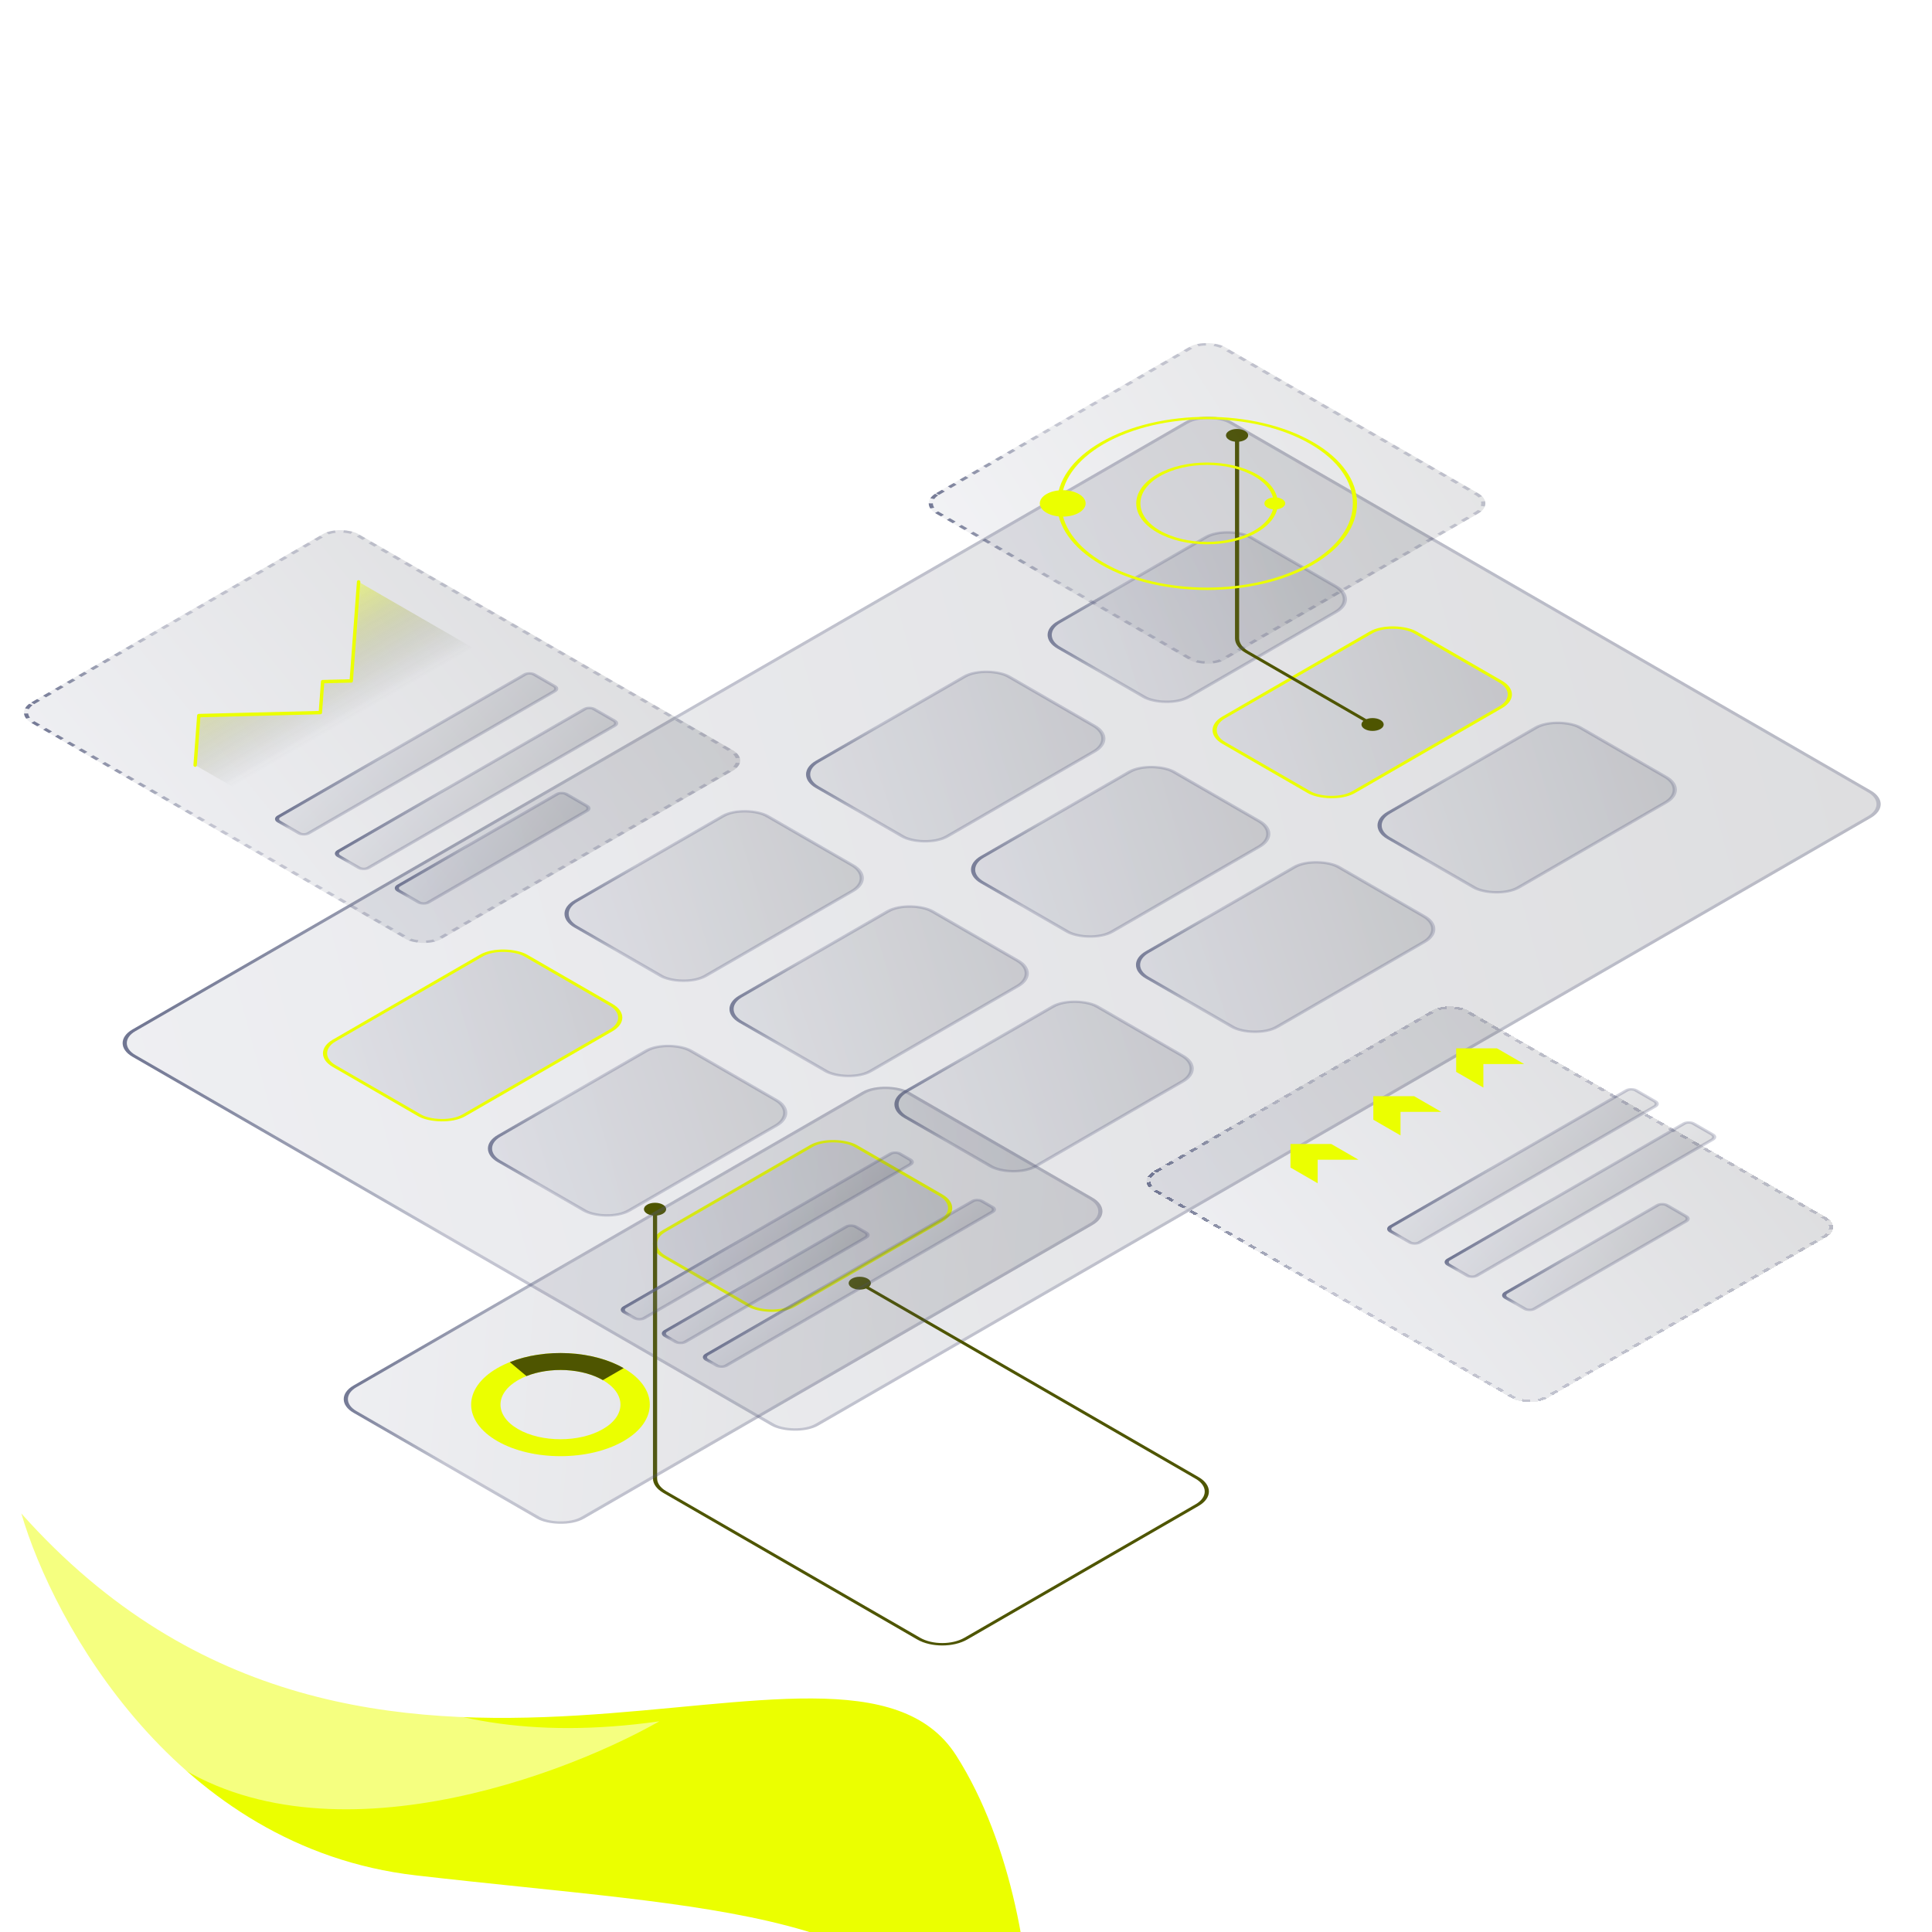 <svg width="568" height="568" viewBox="0 0 568 568" fill="none" xmlns="http://www.w3.org/2000/svg">
<g clip-path="url(#clip0_1726_3364)">
<g filter="url(#filter0_b_1726_3364)">
<rect width="373.333" height="232.871" rx="8" transform="matrix(0.866 -0.5 0.866 0.5 32 306.667)" fill="url(#paint0_linear_1726_3364)" fill-opacity="0.16"/>
<rect x="0.866" width="372.333" height="231.871" rx="7.5" transform="matrix(0.866 -0.5 0.866 0.5 32.116 307.1)" stroke="url(#paint1_linear_1726_3364)"/>
</g>
<rect x="0.866" width="65" height="44" rx="7.5" transform="matrix(0.866 -0.5 0.866 0.5 91.006 310.1)" fill="url(#paint2_linear_1726_3364)" fill-opacity="0.16" stroke="#EBFF00"/>
<rect x="0.866" width="65" height="44" rx="7.5" transform="matrix(0.866 -0.5 0.866 0.5 139.503 338.1)" fill="url(#paint3_linear_1726_3364)" fill-opacity="0.16" stroke="url(#paint4_linear_1726_3364)"/>
<rect x="0.866" width="65" height="44" rx="7.5" transform="matrix(0.866 -0.5 0.866 0.5 188.001 366.1)" fill="url(#paint5_linear_1726_3364)" fill-opacity="0.16" stroke="#EBFF00"/>
<rect x="0.866" width="65" height="44" rx="7.5" transform="matrix(0.866 -0.5 0.866 0.5 162.02 269.1)" fill="url(#paint6_linear_1726_3364)" fill-opacity="0.16" stroke="url(#paint7_linear_1726_3364)"/>
<rect x="0.866" width="65" height="44" rx="7.5" transform="matrix(0.866 -0.5 0.866 0.5 210.517 297.1)" fill="url(#paint8_linear_1726_3364)" fill-opacity="0.16" stroke="url(#paint9_linear_1726_3364)"/>
<rect x="0.866" width="65" height="44" rx="7.5" transform="matrix(0.866 -0.5 0.866 0.5 259.014 325.1)" fill="url(#paint10_linear_1726_3364)" fill-opacity="0.16" stroke="url(#paint11_linear_1726_3364)"/>
<rect x="0.866" width="65" height="44" rx="7.5" transform="matrix(0.866 -0.5 0.866 0.5 233.034 228.1)" fill="url(#paint12_linear_1726_3364)" fill-opacity="0.16" stroke="url(#paint13_linear_1726_3364)"/>
<rect x="0.866" width="65" height="44" rx="7.5" transform="matrix(0.866 -0.5 0.866 0.5 281.532 256.1)" fill="url(#paint14_linear_1726_3364)" fill-opacity="0.16" stroke="url(#paint15_linear_1726_3364)"/>
<rect x="0.866" width="65" height="44" rx="7.5" transform="matrix(0.866 -0.5 0.866 0.5 330.029 284.1)" fill="url(#paint16_linear_1726_3364)" fill-opacity="0.16" stroke="url(#paint17_linear_1726_3364)"/>
<rect x="0.866" width="65" height="44" rx="7.5" transform="matrix(0.866 -0.5 0.866 0.5 304.048 187.1)" fill="url(#paint18_linear_1726_3364)" fill-opacity="0.16" stroke="url(#paint19_linear_1726_3364)"/>
<rect x="0.866" width="65" height="44" rx="7.5" transform="matrix(0.866 -0.5 0.866 0.5 352.545 215.1)" fill="url(#paint20_linear_1726_3364)" fill-opacity="0.16" stroke="#EBFF00"/>
<rect x="0.866" width="65" height="44" rx="7.5" transform="matrix(0.866 -0.5 0.866 0.5 401.043 243.1)" fill="url(#paint21_linear_1726_3364)" fill-opacity="0.16" stroke="url(#paint22_linear_1726_3364)"/>
<path d="M401.221 214.333C402.497 215.07 404.565 215.07 405.84 214.333C407.116 213.597 407.116 212.403 405.84 211.667C404.565 210.93 402.497 210.93 401.221 211.667C399.946 212.403 399.946 213.597 401.221 214.333ZM361.384 129.333C362.66 130.07 364.728 130.07 366.003 129.333C367.278 128.597 367.278 127.403 366.003 126.667C364.728 125.93 362.66 125.93 361.384 126.667C360.109 127.403 360.109 128.597 361.384 129.333ZM363.694 187.657L363.081 187.657L363.694 187.657ZM403.964 212.75L366.996 191.407L366.13 191.907L403.098 213.25L403.964 212.75ZM364.306 187.657L364.306 128L363.081 128L363.081 187.657L364.306 187.657ZM366.996 191.407C365.274 190.412 364.306 189.063 364.306 187.657L363.081 187.657C363.081 189.251 364.178 190.78 366.13 191.907L366.996 191.407Z" fill="#4E5500"/>
<g filter="url(#filter1_d_1726_3364)">
<g filter="url(#filter2_b_1726_3364)">
<rect width="111.021" height="139.167" rx="6" transform="matrix(0.866 -0.5 0.866 0.5 4 193.51)" fill="url(#paint23_linear_1726_3364)" fill-opacity="0.16"/>
<rect x="0.866" width="110.021" height="138.167" rx="5.5" transform="matrix(0.866 -0.5 0.866 0.5 4.116 193.944)" stroke="url(#paint24_linear_1726_3364)" stroke-dasharray="2 2"/>
</g>
<rect x="0.866" width="86.566" height="9.946" rx="1.5" transform="matrix(0.866 -0.5 0.866 0.5 79.951 225.217)" fill="url(#paint25_linear_1726_3364)" fill-opacity="0.16" stroke="url(#paint26_linear_1726_3364)" stroke-linejoin="round"/>
<rect x="0.866" width="86.566" height="9.946" rx="1.5" transform="matrix(0.866 -0.5 0.866 0.5 97.555 235.381)" fill="url(#paint27_linear_1726_3364)" fill-opacity="0.16" stroke="url(#paint28_linear_1726_3364)" stroke-linejoin="round"/>
<rect x="0.866" width="56.856" height="9.946" rx="1.5" transform="matrix(0.866 -0.5 0.866 0.5 115.159 245.545)" fill="url(#paint29_linear_1726_3364)" fill-opacity="0.16" stroke="url(#paint30_linear_1726_3364)" stroke-linejoin="round"/>
<path d="M58.307 194.298L57.061 208.766L76.743 220.129L147.436 179.314L105.43 155.062L102.939 183.997L94.586 184.237L93.807 193.279L58.307 194.298Z" fill="url(#paint31_linear_1726_3364)" fill-opacity="0.4"/>
<path d="M57.369 208.944L58.451 194.381L94.184 193.497L94.859 184.395L103.267 184.187L105.43 155.062" stroke="#EBFF00" stroke-linecap="round" stroke-linejoin="round"/>
</g>
<g filter="url(#filter3_d_1726_3364)">
<g filter="url(#filter4_b_1726_3364)">
<rect width="98" height="98" rx="6" transform="matrix(0.866 -0.5 0.866 0.5 270 132)" fill="url(#paint32_linear_1726_3364)" fill-opacity="0.13"/>
<rect x="0.866" width="97" height="97" rx="5.5" transform="matrix(0.866 -0.5 0.866 0.5 270.116 132.433)" stroke="url(#paint33_linear_1726_3364)" stroke-dasharray="2 2"/>
</g>
<circle cx="17" cy="17" r="16.5" transform="matrix(0.866 -0.5 0.866 0.5 325.426 132)" stroke="#EBFF00"/>
<circle cx="36" cy="36" r="35.5" transform="matrix(0.866 -0.5 0.866 0.5 292.517 132)" stroke="#EBFF00"/>
<g filter="url(#filter5_d_1726_3364)">
<circle cx="5.5" cy="5.5" r="5.5" transform="matrix(0.866 -0.5 0.866 0.5 302.909 132)" fill="#EBFF00"/>
</g>
<g filter="url(#filter6_d_1726_3364)">
<circle cx="2.5" cy="2.5" r="2.5" transform="matrix(0.866 -0.5 0.866 0.5 370.459 132)" fill="#EBFF00"/>
</g>
</g>
<g filter="url(#filter7_d_1726_3364)">
<g filter="url(#filter8_d_1726_3364)">
<rect width="106.572" height="133.59" rx="6" transform="matrix(0.866 -0.5 0.866 0.5 334 315.286)" fill="url(#paint34_linear_1726_3364)" fill-opacity="0.16" shape-rendering="crispEdges"/>
<rect x="0.866" width="105.572" height="132.59" rx="5.5" transform="matrix(0.866 -0.5 0.866 0.5 334.116 315.719)" stroke="url(#paint35_linear_1726_3364)" stroke-dasharray="2 2" shape-rendering="crispEdges"/>
</g>
<rect x="0.866" width="83.056" height="9.507" rx="1.5" transform="matrix(0.866 -0.5 0.866 0.5 406.911 345.739)" fill="url(#paint36_linear_1726_3364)" fill-opacity="0.16" stroke="url(#paint37_linear_1726_3364)" stroke-linejoin="round"/>
<rect x="0.866" width="83.056" height="9.507" rx="1.5" transform="matrix(0.866 -0.5 0.866 0.5 423.81 355.495)" fill="url(#paint38_linear_1726_3364)" fill-opacity="0.16" stroke="url(#paint39_linear_1726_3364)" stroke-linejoin="round"/>
<rect x="0.866" width="54.537" height="9.507" rx="1.5" transform="matrix(0.866 -0.5 0.866 0.5 440.709 365.252)" fill="url(#paint40_linear_1726_3364)" fill-opacity="0.16" stroke="url(#paint41_linear_1726_3364)" stroke-linejoin="round"/>
<g filter="url(#filter9_d_1726_3364)">
<path d="M387.389 327.868L379.396 323.253V316.331H391.386L399.379 320.946H387.389V327.868Z" fill="#EBFF00"/>
</g>
<g filter="url(#filter10_d_1726_3364)">
<path d="M411.746 313.805L403.753 309.191V302.269H415.743L423.735 306.883H411.746V313.805Z" fill="#EBFF00"/>
</g>
<g filter="url(#filter11_d_1726_3364)">
<path d="M436.103 299.743L428.11 295.128V288.206H440.099L448.092 292.821H436.103V299.743Z" fill="#EBFF00"/>
</g>
</g>
<path d="M250.46 378.583C251.736 379.32 253.804 379.32 255.079 378.583C256.355 377.847 256.355 376.653 255.079 375.917C253.804 375.18 251.736 375.18 250.46 375.917C249.185 376.653 249.185 377.847 250.46 378.583ZM190.272 356.833C191.547 357.57 193.615 357.57 194.89 356.833C196.166 356.097 196.166 354.903 194.89 354.167C193.615 353.43 191.547 353.43 190.272 354.167C188.996 354.903 188.996 356.097 190.272 356.833ZM192.581 434.657L193.193 434.657L192.581 434.657ZM252.337 377.5L351.497 434.75L352.363 434.25L253.203 377L252.337 377.5ZM351.497 442.25L283.514 481.5L284.38 482L352.363 442.75L351.497 442.25ZM270.523 481.5L195.884 438.407L195.018 438.907L269.657 482L270.523 481.5ZM193.193 434.657L193.193 355.5L191.969 355.5L191.969 434.657L193.193 434.657ZM195.884 438.407C194.161 437.412 193.193 436.063 193.193 434.657L191.969 434.657C191.969 436.251 193.065 437.78 195.018 438.907L195.884 438.407ZM283.514 481.5C279.927 483.571 274.111 483.571 270.523 481.5L269.657 482C273.723 484.347 280.314 484.347 284.38 482L283.514 481.5ZM351.497 434.75C355.084 436.821 355.084 440.179 351.497 442.25L352.363 442.75C356.428 440.403 356.428 436.597 352.363 434.25L351.497 434.75Z" fill="#4E5500"/>
<g filter="url(#filter12_d_1726_3364)">
<g filter="url(#filter13_b_1726_3364)">
<rect width="188.681" height="78.26" rx="8" transform="matrix(0.866 -0.5 0.866 0.5 97 395.341)" fill="url(#paint42_linear_1726_3364)" fill-opacity="0.16"/>
<rect x="0.866" width="187.681" height="77.26" rx="7.5" transform="matrix(0.866 -0.5 0.866 0.5 97.116 395.774)" stroke="url(#paint43_linear_1726_3364)"/>
</g>
<path d="M183.344 386.228C193.599 392.149 193.599 401.748 183.344 407.669C173.089 413.59 156.462 413.59 146.207 407.669C135.952 401.748 135.952 392.149 146.207 386.228C156.462 380.307 173.089 380.307 183.344 386.228ZM152.305 404.149C159.192 408.125 170.358 408.125 177.246 404.149C184.133 400.172 184.133 393.725 177.246 389.749C170.358 385.772 159.192 385.772 152.305 389.749C145.417 393.725 145.417 400.172 152.305 404.149Z" fill="#EBFF00"/>
<path d="M183.344 386.228C179.004 383.723 173.283 382.174 167.172 381.851C161.061 381.528 154.947 382.45 149.891 384.458L154.779 388.56C158.175 387.211 162.281 386.592 166.385 386.809C170.489 387.026 174.332 388.066 177.246 389.749L183.344 386.228Z" fill="#4E5500"/>
<rect x="0.866" width="64.395" height="6.504" rx="1.5" transform="matrix(0.866 -0.5 0.866 0.5 193.672 376.477)" fill="url(#paint44_linear_1726_3364)" fill-opacity="0.16" stroke="url(#paint45_linear_1726_3364)" stroke-linejoin="round"/>
<rect x="0.866" width="93.341" height="6.504" rx="1.5" transform="matrix(0.866 -0.5 0.866 0.5 205.742 383.445)" fill="url(#paint46_linear_1726_3364)" fill-opacity="0.16" stroke="url(#paint47_linear_1726_3364)" stroke-linejoin="round"/>
<rect x="0.866" width="93.341" height="6.504" rx="1.5" transform="matrix(0.866 -0.5 0.866 0.5 181.603 369.508)" fill="url(#paint48_linear_1726_3364)" fill-opacity="0.16" stroke="url(#paint49_linear_1726_3364)" stroke-linejoin="round"/>
</g>
<g filter="url(#filter14_f_1726_3364)">
<path d="M122.204 551.344C51.886 543.222 15.618 477.031 6.274 444.951C109.044 560.281 248.049 464.285 281.113 516.099C314.177 567.914 304.441 662.961 287.844 611.858C271.247 560.756 210.102 561.496 122.204 551.344Z" fill="#EBFF00"/>
</g>
<g opacity="0.5" filter="url(#filter15_f_1726_3364)">
<path d="M43.267 512.514C87.454 550.539 162.067 524.056 193.85 506.061C42.796 527.405 49.104 368.932 -11.789 386.735C-72.681 404.538 -146.947 481.302 -95.407 453.709C-43.867 426.117 -11.966 464.983 43.267 512.514Z" fill="white"/>
</g>
</g>
<defs>
<filter id="filter0_b_1726_3364" x="20.059" y="106.343" width="548.872" height="330.416" filterUnits="userSpaceOnUse" color-interpolation-filters="sRGB">
<feFlood flood-opacity="0" result="BackgroundImageFix"/>
<feGaussianBlur in="BackgroundImageFix" stdDeviation="8"/>
<feComposite in2="SourceAlpha" operator="in" result="effect1_backgroundBlur_1726_3364"/>
<feBlend mode="normal" in="SourceGraphic" in2="effect1_backgroundBlur_1726_3364" result="shape"/>
</filter>
<filter id="filter1_d_1726_3364" x="-8.956" y="139.757" width="242.581" height="153.579" filterUnits="userSpaceOnUse" color-interpolation-filters="sRGB">
<feFlood flood-opacity="0" result="BackgroundImageFix"/>
<feColorMatrix in="SourceAlpha" type="matrix" values="0 0 0 0 0 0 0 0 0 0 0 0 0 0 0 0 0 0 127 0" result="hardAlpha"/>
<feOffset dy="16"/>
<feGaussianBlur stdDeviation="8"/>
<feComposite in2="hardAlpha" operator="out"/>
<feColorMatrix type="matrix" values="0 0 0 0 0 0 0 0 0 0 0 0 0 0 0 0 0 0 0.16 0"/>
<feBlend mode="normal" in2="BackgroundImageFix" result="effect1_dropShadow_1726_3364"/>
<feBlend mode="normal" in="SourceGraphic" in2="effect1_dropShadow_1726_3364" result="shape"/>
</filter>
<filter id="filter2_b_1726_3364" x="-8.956" y="123.757" width="242.581" height="153.579" filterUnits="userSpaceOnUse" color-interpolation-filters="sRGB">
<feFlood flood-opacity="0" result="BackgroundImageFix"/>
<feGaussianBlur in="BackgroundImageFix" stdDeviation="8"/>
<feComposite in2="SourceAlpha" operator="in" result="effect1_backgroundBlur_1726_3364"/>
<feBlend mode="normal" in="SourceGraphic" in2="effect1_backgroundBlur_1726_3364" result="shape"/>
</filter>
<filter id="filter3_d_1726_3364" x="257.044" y="84.757" width="195.653" height="126.485" filterUnits="userSpaceOnUse" color-interpolation-filters="sRGB">
<feFlood flood-opacity="0" result="BackgroundImageFix"/>
<feColorMatrix in="SourceAlpha" type="matrix" values="0 0 0 0 0 0 0 0 0 0 0 0 0 0 0 0 0 0 127 0" result="hardAlpha"/>
<feOffset dy="16"/>
<feGaussianBlur stdDeviation="8"/>
<feComposite in2="hardAlpha" operator="out"/>
<feColorMatrix type="matrix" values="0 0 0 0 0 0 0 0 0 0 0 0 0 0 0 0 0 0 0.16 0"/>
<feBlend mode="normal" in2="BackgroundImageFix" result="effect1_dropShadow_1726_3364"/>
<feBlend mode="normal" in="SourceGraphic" in2="effect1_dropShadow_1726_3364" result="shape"/>
</filter>
<filter id="filter4_b_1726_3364" x="257.044" y="68.757" width="195.653" height="126.485" filterUnits="userSpaceOnUse" color-interpolation-filters="sRGB">
<feFlood flood-opacity="0" result="BackgroundImageFix"/>
<feGaussianBlur in="BackgroundImageFix" stdDeviation="8"/>
<feComposite in2="SourceAlpha" operator="in" result="effect1_backgroundBlur_1726_3364"/>
<feBlend mode="normal" in="SourceGraphic" in2="effect1_backgroundBlur_1726_3364" result="shape"/>
</filter>
<filter id="filter5_d_1726_3364" x="293.699" y="116.111" width="37.472" height="31.778" filterUnits="userSpaceOnUse" color-interpolation-filters="sRGB">
<feFlood flood-opacity="0" result="BackgroundImageFix"/>
<feColorMatrix in="SourceAlpha" type="matrix" values="0 0 0 0 0 0 0 0 0 0 0 0 0 0 0 0 0 0 127 0" result="hardAlpha"/>
<feOffset/>
<feGaussianBlur stdDeviation="6"/>
<feComposite in2="hardAlpha" operator="out"/>
<feColorMatrix type="matrix" values="0 0 0 0 0.922 0 0 0 0 1 0 0 0 0 0 0 0 0 1 0"/>
<feBlend mode="normal" in2="BackgroundImageFix" result="effect1_dropShadow_1726_3364"/>
<feBlend mode="normal" in="SourceGraphic" in2="effect1_dropShadow_1726_3364" result="shape"/>
</filter>
<filter id="filter6_d_1726_3364" x="359.727" y="118.232" width="30.124" height="27.536" filterUnits="userSpaceOnUse" color-interpolation-filters="sRGB">
<feFlood flood-opacity="0" result="BackgroundImageFix"/>
<feColorMatrix in="SourceAlpha" type="matrix" values="0 0 0 0 0 0 0 0 0 0 0 0 0 0 0 0 0 0 127 0" result="hardAlpha"/>
<feOffset/>
<feGaussianBlur stdDeviation="6"/>
<feComposite in2="hardAlpha" operator="out"/>
<feColorMatrix type="matrix" values="0 0 0 0 0.922 0 0 0 0 1 0 0 0 0 0 0 0 0 1 0"/>
<feBlend mode="normal" in2="BackgroundImageFix" result="effect1_dropShadow_1726_3364"/>
<feBlend mode="normal" in="SourceGraphic" in2="effect1_dropShadow_1726_3364" result="shape"/>
</filter>
<filter id="filter7_d_1726_3364" x="321.044" y="263.757" width="233.898" height="148.566" filterUnits="userSpaceOnUse" color-interpolation-filters="sRGB">
<feFlood flood-opacity="0" result="BackgroundImageFix"/>
<feColorMatrix in="SourceAlpha" type="matrix" values="0 0 0 0 0 0 0 0 0 0 0 0 0 0 0 0 0 0 127 0" result="hardAlpha"/>
<feOffset dy="16"/>
<feGaussianBlur stdDeviation="8"/>
<feComposite in2="hardAlpha" operator="out"/>
<feColorMatrix type="matrix" values="0 0 0 0 0 0 0 0 0 0 0 0 0 0 0 0 0 0 0.16 0"/>
<feBlend mode="normal" in2="BackgroundImageFix" result="effect1_dropShadow_1726_3364"/>
<feBlend mode="normal" in="SourceGraphic" in2="effect1_dropShadow_1726_3364" result="shape"/>
</filter>
<filter id="filter8_d_1726_3364" x="321.044" y="263.757" width="233.898" height="148.566" filterUnits="userSpaceOnUse" color-interpolation-filters="sRGB">
<feFlood flood-opacity="0" result="BackgroundImageFix"/>
<feColorMatrix in="SourceAlpha" type="matrix" values="0 0 0 0 0 0 0 0 0 0 0 0 0 0 0 0 0 0 127 0" result="hardAlpha"/>
<feOffset dy="16"/>
<feGaussianBlur stdDeviation="8"/>
<feComposite in2="hardAlpha" operator="out"/>
<feColorMatrix type="matrix" values="0 0 0 0 0 0 0 0 0 0 0 0 0 0 0 0 0 0 0.16 0"/>
<feBlend mode="normal" in2="BackgroundImageFix" result="effect1_dropShadow_1726_3364"/>
<feBlend mode="normal" in="SourceGraphic" in2="effect1_dropShadow_1726_3364" result="shape"/>
</filter>
<filter id="filter9_d_1726_3364" x="355.396" y="296.331" width="67.982" height="59.537" filterUnits="userSpaceOnUse" color-interpolation-filters="sRGB">
<feFlood flood-opacity="0" result="BackgroundImageFix"/>
<feColorMatrix in="SourceAlpha" type="matrix" values="0 0 0 0 0 0 0 0 0 0 0 0 0 0 0 0 0 0 127 0" result="hardAlpha"/>
<feOffset dy="4"/>
<feGaussianBlur stdDeviation="12"/>
<feComposite in2="hardAlpha" operator="out"/>
<feColorMatrix type="matrix" values="0 0 0 0 0.922 0 0 0 0 1 0 0 0 0 0 0 0 0 1 0"/>
<feBlend mode="normal" in2="BackgroundImageFix" result="effect1_dropShadow_1726_3364"/>
<feBlend mode="normal" in="SourceGraphic" in2="effect1_dropShadow_1726_3364" result="shape"/>
</filter>
<filter id="filter10_d_1726_3364" x="379.753" y="282.269" width="67.982" height="59.537" filterUnits="userSpaceOnUse" color-interpolation-filters="sRGB">
<feFlood flood-opacity="0" result="BackgroundImageFix"/>
<feColorMatrix in="SourceAlpha" type="matrix" values="0 0 0 0 0 0 0 0 0 0 0 0 0 0 0 0 0 0 127 0" result="hardAlpha"/>
<feOffset dy="4"/>
<feGaussianBlur stdDeviation="12"/>
<feComposite in2="hardAlpha" operator="out"/>
<feColorMatrix type="matrix" values="0 0 0 0 0.922 0 0 0 0 1 0 0 0 0 0 0 0 0 1 0"/>
<feBlend mode="normal" in2="BackgroundImageFix" result="effect1_dropShadow_1726_3364"/>
<feBlend mode="normal" in="SourceGraphic" in2="effect1_dropShadow_1726_3364" result="shape"/>
</filter>
<filter id="filter11_d_1726_3364" x="404.11" y="268.206" width="67.982" height="59.537" filterUnits="userSpaceOnUse" color-interpolation-filters="sRGB">
<feFlood flood-opacity="0" result="BackgroundImageFix"/>
<feColorMatrix in="SourceAlpha" type="matrix" values="0 0 0 0 0 0 0 0 0 0 0 0 0 0 0 0 0 0 127 0" result="hardAlpha"/>
<feOffset dy="4"/>
<feGaussianBlur stdDeviation="12"/>
<feComposite in2="hardAlpha" operator="out"/>
<feColorMatrix type="matrix" values="0 0 0 0 0.922 0 0 0 0 1 0 0 0 0 0 0 0 0 1 0"/>
<feBlend mode="normal" in2="BackgroundImageFix" result="effect1_dropShadow_1726_3364"/>
<feBlend mode="normal" in="SourceGraphic" in2="effect1_dropShadow_1726_3364" result="shape"/>
</filter>
<filter id="filter12_d_1726_3364" x="85.059" y="303.343" width="255.061" height="160.784" filterUnits="userSpaceOnUse" color-interpolation-filters="sRGB">
<feFlood flood-opacity="0" result="BackgroundImageFix"/>
<feColorMatrix in="SourceAlpha" type="matrix" values="0 0 0 0 0 0 0 0 0 0 0 0 0 0 0 0 0 0 127 0" result="hardAlpha"/>
<feOffset dy="16"/>
<feGaussianBlur stdDeviation="8"/>
<feComposite in2="hardAlpha" operator="out"/>
<feColorMatrix type="matrix" values="0 0 0 0 0 0 0 0 0 0 0 0 0 0 0 0 0 0 0.16 0"/>
<feBlend mode="normal" in2="BackgroundImageFix" result="effect1_dropShadow_1726_3364"/>
<feBlend mode="normal" in="SourceGraphic" in2="effect1_dropShadow_1726_3364" result="shape"/>
</filter>
<filter id="filter13_b_1726_3364" x="81.059" y="283.343" width="263.061" height="168.784" filterUnits="userSpaceOnUse" color-interpolation-filters="sRGB">
<feFlood flood-opacity="0" result="BackgroundImageFix"/>
<feGaussianBlur in="BackgroundImageFix" stdDeviation="10"/>
<feComposite in2="SourceAlpha" operator="in" result="effect1_backgroundBlur_1726_3364"/>
<feBlend mode="normal" in="SourceGraphic" in2="effect1_backgroundBlur_1726_3364" result="shape"/>
</filter>
<filter id="filter14_f_1726_3364" x="-33.726" y="404.951" width="376.844" height="261.547" filterUnits="userSpaceOnUse" color-interpolation-filters="sRGB">
<feFlood flood-opacity="0" result="BackgroundImageFix"/>
<feBlend mode="normal" in="SourceGraphic" in2="BackgroundImageFix" result="shape"/>
<feGaussianBlur stdDeviation="20" result="effect1_foregroundBlur_1726_3364"/>
</filter>
<filter id="filter15_f_1726_3364" x="-212.706" y="285.337" width="506.556" height="346.591" filterUnits="userSpaceOnUse" color-interpolation-filters="sRGB">
<feFlood flood-opacity="0" result="BackgroundImageFix"/>
<feBlend mode="normal" in="SourceGraphic" in2="BackgroundImageFix" result="shape"/>
<feGaussianBlur stdDeviation="50" result="effect1_foregroundBlur_1726_3364"/>
</filter>
<linearGradient id="paint0_linear_1726_3364" x1="0.504" y1="-8.85031e-06" x2="354.45" y2="258.707" gradientUnits="userSpaceOnUse">
<stop stop-color="#979BB0"/>
<stop offset="1" stop-color="#2E313D"/>
</linearGradient>
<linearGradient id="paint1_linear_1726_3364" x1="-7.393" y1="-4.158" x2="50.363" y2="78.086" gradientUnits="userSpaceOnUse">
<stop stop-color="#686E8C"/>
<stop offset="1" stop-color="#4A5176" stop-opacity="0.25"/>
</linearGradient>
<linearGradient id="paint2_linear_1726_3364" x1="0.089" y1="-1.71023e-06" x2="66.428" y2="44.36" gradientUnits="userSpaceOnUse">
<stop stop-color="#979BB0"/>
<stop offset="1" stop-color="#2E313D"/>
</linearGradient>
<linearGradient id="paint3_linear_1726_3364" x1="0.089" y1="-1.71023e-06" x2="66.428" y2="44.36" gradientUnits="userSpaceOnUse">
<stop stop-color="#979BB0"/>
<stop offset="1" stop-color="#2E313D"/>
</linearGradient>
<linearGradient id="paint4_linear_1726_3364" x1="-1.307" y1="-0.804" x2="10.155" y2="14.129" gradientUnits="userSpaceOnUse">
<stop stop-color="#686E8C"/>
<stop offset="1" stop-color="#4A5176" stop-opacity="0.25"/>
</linearGradient>
<linearGradient id="paint5_linear_1726_3364" x1="0.089" y1="-1.71023e-06" x2="66.428" y2="44.36" gradientUnits="userSpaceOnUse">
<stop stop-color="#979BB0"/>
<stop offset="1" stop-color="#2E313D"/>
</linearGradient>
<linearGradient id="paint6_linear_1726_3364" x1="0.089" y1="-1.71023e-06" x2="66.428" y2="44.36" gradientUnits="userSpaceOnUse">
<stop stop-color="#979BB0"/>
<stop offset="1" stop-color="#2E313D"/>
</linearGradient>
<linearGradient id="paint7_linear_1726_3364" x1="-1.307" y1="-0.804" x2="10.155" y2="14.129" gradientUnits="userSpaceOnUse">
<stop stop-color="#686E8C"/>
<stop offset="1" stop-color="#4A5176" stop-opacity="0.25"/>
</linearGradient>
<linearGradient id="paint8_linear_1726_3364" x1="0.089" y1="-1.71023e-06" x2="66.428" y2="44.36" gradientUnits="userSpaceOnUse">
<stop stop-color="#979BB0"/>
<stop offset="1" stop-color="#2E313D"/>
</linearGradient>
<linearGradient id="paint9_linear_1726_3364" x1="-1.307" y1="-0.804" x2="10.155" y2="14.129" gradientUnits="userSpaceOnUse">
<stop stop-color="#686E8C"/>
<stop offset="1" stop-color="#4A5176" stop-opacity="0.25"/>
</linearGradient>
<linearGradient id="paint10_linear_1726_3364" x1="0.089" y1="-1.71023e-06" x2="66.428" y2="44.36" gradientUnits="userSpaceOnUse">
<stop stop-color="#979BB0"/>
<stop offset="1" stop-color="#2E313D"/>
</linearGradient>
<linearGradient id="paint11_linear_1726_3364" x1="-1.307" y1="-0.804" x2="10.155" y2="14.129" gradientUnits="userSpaceOnUse">
<stop stop-color="#686E8C"/>
<stop offset="1" stop-color="#4A5176" stop-opacity="0.25"/>
</linearGradient>
<linearGradient id="paint12_linear_1726_3364" x1="0.089" y1="-1.71023e-06" x2="66.428" y2="44.36" gradientUnits="userSpaceOnUse">
<stop stop-color="#979BB0"/>
<stop offset="1" stop-color="#2E313D"/>
</linearGradient>
<linearGradient id="paint13_linear_1726_3364" x1="-1.307" y1="-0.804" x2="10.155" y2="14.129" gradientUnits="userSpaceOnUse">
<stop stop-color="#686E8C"/>
<stop offset="1" stop-color="#4A5176" stop-opacity="0.25"/>
</linearGradient>
<linearGradient id="paint14_linear_1726_3364" x1="0.089" y1="-1.71023e-06" x2="66.428" y2="44.36" gradientUnits="userSpaceOnUse">
<stop stop-color="#979BB0"/>
<stop offset="1" stop-color="#2E313D"/>
</linearGradient>
<linearGradient id="paint15_linear_1726_3364" x1="-1.307" y1="-0.804" x2="10.155" y2="14.129" gradientUnits="userSpaceOnUse">
<stop stop-color="#686E8C"/>
<stop offset="1" stop-color="#4A5176" stop-opacity="0.25"/>
</linearGradient>
<linearGradient id="paint16_linear_1726_3364" x1="0.089" y1="-1.71023e-06" x2="66.428" y2="44.36" gradientUnits="userSpaceOnUse">
<stop stop-color="#979BB0"/>
<stop offset="1" stop-color="#2E313D"/>
</linearGradient>
<linearGradient id="paint17_linear_1726_3364" x1="-1.307" y1="-0.804" x2="10.155" y2="14.129" gradientUnits="userSpaceOnUse">
<stop stop-color="#686E8C"/>
<stop offset="1" stop-color="#4A5176" stop-opacity="0.25"/>
</linearGradient>
<linearGradient id="paint18_linear_1726_3364" x1="0.089" y1="-1.71023e-06" x2="66.428" y2="44.36" gradientUnits="userSpaceOnUse">
<stop stop-color="#979BB0"/>
<stop offset="1" stop-color="#2E313D"/>
</linearGradient>
<linearGradient id="paint19_linear_1726_3364" x1="-1.307" y1="-0.804" x2="10.155" y2="14.129" gradientUnits="userSpaceOnUse">
<stop stop-color="#686E8C"/>
<stop offset="1" stop-color="#4A5176" stop-opacity="0.25"/>
</linearGradient>
<linearGradient id="paint20_linear_1726_3364" x1="0.089" y1="-1.71023e-06" x2="66.428" y2="44.36" gradientUnits="userSpaceOnUse">
<stop stop-color="#979BB0"/>
<stop offset="1" stop-color="#2E313D"/>
</linearGradient>
<linearGradient id="paint21_linear_1726_3364" x1="0.089" y1="-1.71023e-06" x2="66.428" y2="44.36" gradientUnits="userSpaceOnUse">
<stop stop-color="#979BB0"/>
<stop offset="1" stop-color="#2E313D"/>
</linearGradient>
<linearGradient id="paint22_linear_1726_3364" x1="-1.307" y1="-0.804" x2="10.155" y2="14.129" gradientUnits="userSpaceOnUse">
<stop stop-color="#686E8C"/>
<stop offset="1" stop-color="#4A5176" stop-opacity="0.25"/>
</linearGradient>
<linearGradient id="paint23_linear_1726_3364" x1="0.15" y1="-5.28906e-06" x2="142.771" y2="51.873" gradientUnits="userSpaceOnUse">
<stop stop-color="#979BB0"/>
<stop offset="1" stop-color="#2E313D"/>
</linearGradient>
<linearGradient id="paint24_linear_1726_3364" x1="-2.198" y1="-2.485" x2="32.422" y2="22.046" gradientUnits="userSpaceOnUse">
<stop stop-color="#686E8C"/>
<stop offset="1" stop-color="#4A5176" stop-opacity="0.25"/>
</linearGradient>
<linearGradient id="paint25_linear_1726_3364" x1="0.118" y1="-4.15994e-07" x2="9.023" y2="32.48" gradientUnits="userSpaceOnUse">
<stop stop-color="#979BB0"/>
<stop offset="1" stop-color="#2E313D"/>
</linearGradient>
<linearGradient id="paint26_linear_1726_3364" x1="-1.734" y1="-0.195" x2="-0.937" y2="5.465" gradientUnits="userSpaceOnUse">
<stop stop-color="#686E8C"/>
<stop offset="1" stop-color="#4A5176" stop-opacity="0.25"/>
</linearGradient>
<linearGradient id="paint27_linear_1726_3364" x1="0.118" y1="-4.15994e-07" x2="9.023" y2="32.48" gradientUnits="userSpaceOnUse">
<stop stop-color="#979BB0"/>
<stop offset="1" stop-color="#2E313D"/>
</linearGradient>
<linearGradient id="paint28_linear_1726_3364" x1="-1.734" y1="-0.195" x2="-0.937" y2="5.465" gradientUnits="userSpaceOnUse">
<stop stop-color="#686E8C"/>
<stop offset="1" stop-color="#4A5176" stop-opacity="0.25"/>
</linearGradient>
<linearGradient id="paint29_linear_1726_3364" x1="0.078" y1="-4.15994e-07" x2="12.44" y2="29.791" gradientUnits="userSpaceOnUse">
<stop stop-color="#979BB0"/>
<stop offset="1" stop-color="#2E313D"/>
</linearGradient>
<linearGradient id="paint30_linear_1726_3364" x1="-1.146" y1="-0.195" x2="0.03" y2="5.326" gradientUnits="userSpaceOnUse">
<stop stop-color="#686E8C"/>
<stop offset="1" stop-color="#4A5176" stop-opacity="0.25"/>
</linearGradient>
<linearGradient id="paint31_linear_1726_3364" x1="70.083" y1="175.469" x2="86.957" y2="204.696" gradientUnits="userSpaceOnUse">
<stop stop-color="#EBFF00"/>
<stop offset="1" stop-color="#1E1E1E" stop-opacity="0"/>
</linearGradient>
<linearGradient id="paint32_linear_1726_3364" x1="0.132" y1="-3.7245e-06" x2="118.149" y2="53.806" gradientUnits="userSpaceOnUse">
<stop stop-color="#979BB0"/>
<stop offset="1" stop-color="#2E313D"/>
</linearGradient>
<linearGradient id="paint33_linear_1726_3364" x1="-1.941" y1="-1.75" x2="23.719" y2="21.042" gradientUnits="userSpaceOnUse">
<stop stop-color="#686E8C"/>
<stop offset="1" stop-color="#4A5176" stop-opacity="0.25"/>
</linearGradient>
<linearGradient id="paint34_linear_1726_3364" x1="0.144" y1="-5.07709e-06" x2="137.049" y2="49.794" gradientUnits="userSpaceOnUse">
<stop stop-color="#979BB0"/>
<stop offset="1" stop-color="#2E313D"/>
</linearGradient>
<linearGradient id="paint35_linear_1726_3364" x1="-2.11" y1="-2.386" x2="31.122" y2="21.163" gradientUnits="userSpaceOnUse">
<stop stop-color="#686E8C"/>
<stop offset="1" stop-color="#4A5176" stop-opacity="0.25"/>
</linearGradient>
<linearGradient id="paint36_linear_1726_3364" x1="0.113" y1="-3.99322e-07" x2="8.662" y2="31.178" gradientUnits="userSpaceOnUse">
<stop stop-color="#979BB0"/>
<stop offset="1" stop-color="#2E313D"/>
</linearGradient>
<linearGradient id="paint37_linear_1726_3364" x1="-1.664" y1="-0.188" x2="-0.9" y2="5.246" gradientUnits="userSpaceOnUse">
<stop stop-color="#686E8C"/>
<stop offset="1" stop-color="#4A5176" stop-opacity="0.25"/>
</linearGradient>
<linearGradient id="paint38_linear_1726_3364" x1="0.113" y1="-3.99322e-07" x2="8.662" y2="31.178" gradientUnits="userSpaceOnUse">
<stop stop-color="#979BB0"/>
<stop offset="1" stop-color="#2E313D"/>
</linearGradient>
<linearGradient id="paint39_linear_1726_3364" x1="-1.664" y1="-0.188" x2="-0.9" y2="5.246" gradientUnits="userSpaceOnUse">
<stop stop-color="#686E8C"/>
<stop offset="1" stop-color="#4A5176" stop-opacity="0.25"/>
</linearGradient>
<linearGradient id="paint40_linear_1726_3364" x1="0.075" y1="-3.99322e-07" x2="11.942" y2="28.597" gradientUnits="userSpaceOnUse">
<stop stop-color="#979BB0"/>
<stop offset="1" stop-color="#2E313D"/>
</linearGradient>
<linearGradient id="paint41_linear_1726_3364" x1="-1.1" y1="-0.188" x2="0.029" y2="5.113" gradientUnits="userSpaceOnUse">
<stop stop-color="#686E8C"/>
<stop offset="1" stop-color="#4A5176" stop-opacity="0.25"/>
</linearGradient>
<linearGradient id="paint42_linear_1726_3364" x1="0.255" y1="-2.97428e-06" x2="124.538" y2="136.614" gradientUnits="userSpaceOnUse">
<stop stop-color="#979BB0"/>
<stop offset="1" stop-color="#2E313D"/>
</linearGradient>
<linearGradient id="paint43_linear_1726_3364" x1="-3.736" y1="-1.397" x2="12.085" y2="32.484" gradientUnits="userSpaceOnUse">
<stop stop-color="#686E8C"/>
<stop offset="1" stop-color="#4A5176" stop-opacity="0.25"/>
</linearGradient>
<linearGradient id="paint44_linear_1726_3364" x1="0.088" y1="-2.85204e-07" x2="5.755" y2="22.515" gradientUnits="userSpaceOnUse">
<stop stop-color="#979BB0"/>
<stop offset="1" stop-color="#2E313D"/>
</linearGradient>
<linearGradient id="paint45_linear_1726_3364" x1="-1.295" y1="-0.134" x2="-0.792" y2="3.758" gradientUnits="userSpaceOnUse">
<stop stop-color="#686E8C"/>
<stop offset="1" stop-color="#4A5176" stop-opacity="0.25"/>
</linearGradient>
<linearGradient id="paint46_linear_1726_3364" x1="0.127" y1="-2.85204e-07" x2="4.181" y2="23.235" gradientUnits="userSpaceOnUse">
<stop stop-color="#979BB0"/>
<stop offset="1" stop-color="#2E313D"/>
</linearGradient>
<linearGradient id="paint47_linear_1726_3364" x1="-1.868" y1="-0.134" x2="-1.517" y2="3.792" gradientUnits="userSpaceOnUse">
<stop stop-color="#686E8C"/>
<stop offset="1" stop-color="#4A5176" stop-opacity="0.25"/>
</linearGradient>
<linearGradient id="paint48_linear_1726_3364" x1="0.127" y1="-2.85204e-07" x2="4.181" y2="23.235" gradientUnits="userSpaceOnUse">
<stop stop-color="#979BB0"/>
<stop offset="1" stop-color="#2E313D"/>
</linearGradient>
<linearGradient id="paint49_linear_1726_3364" x1="-1.868" y1="-0.134" x2="-1.517" y2="3.792" gradientUnits="userSpaceOnUse">
<stop stop-color="#686E8C"/>
<stop offset="1" stop-color="#4A5176" stop-opacity="0.25"/>
</linearGradient>
<clipPath id="clip0_1726_3364">
<rect width="568" height="568" rx="96" fill="white"/>
</clipPath>
</defs>
</svg>
